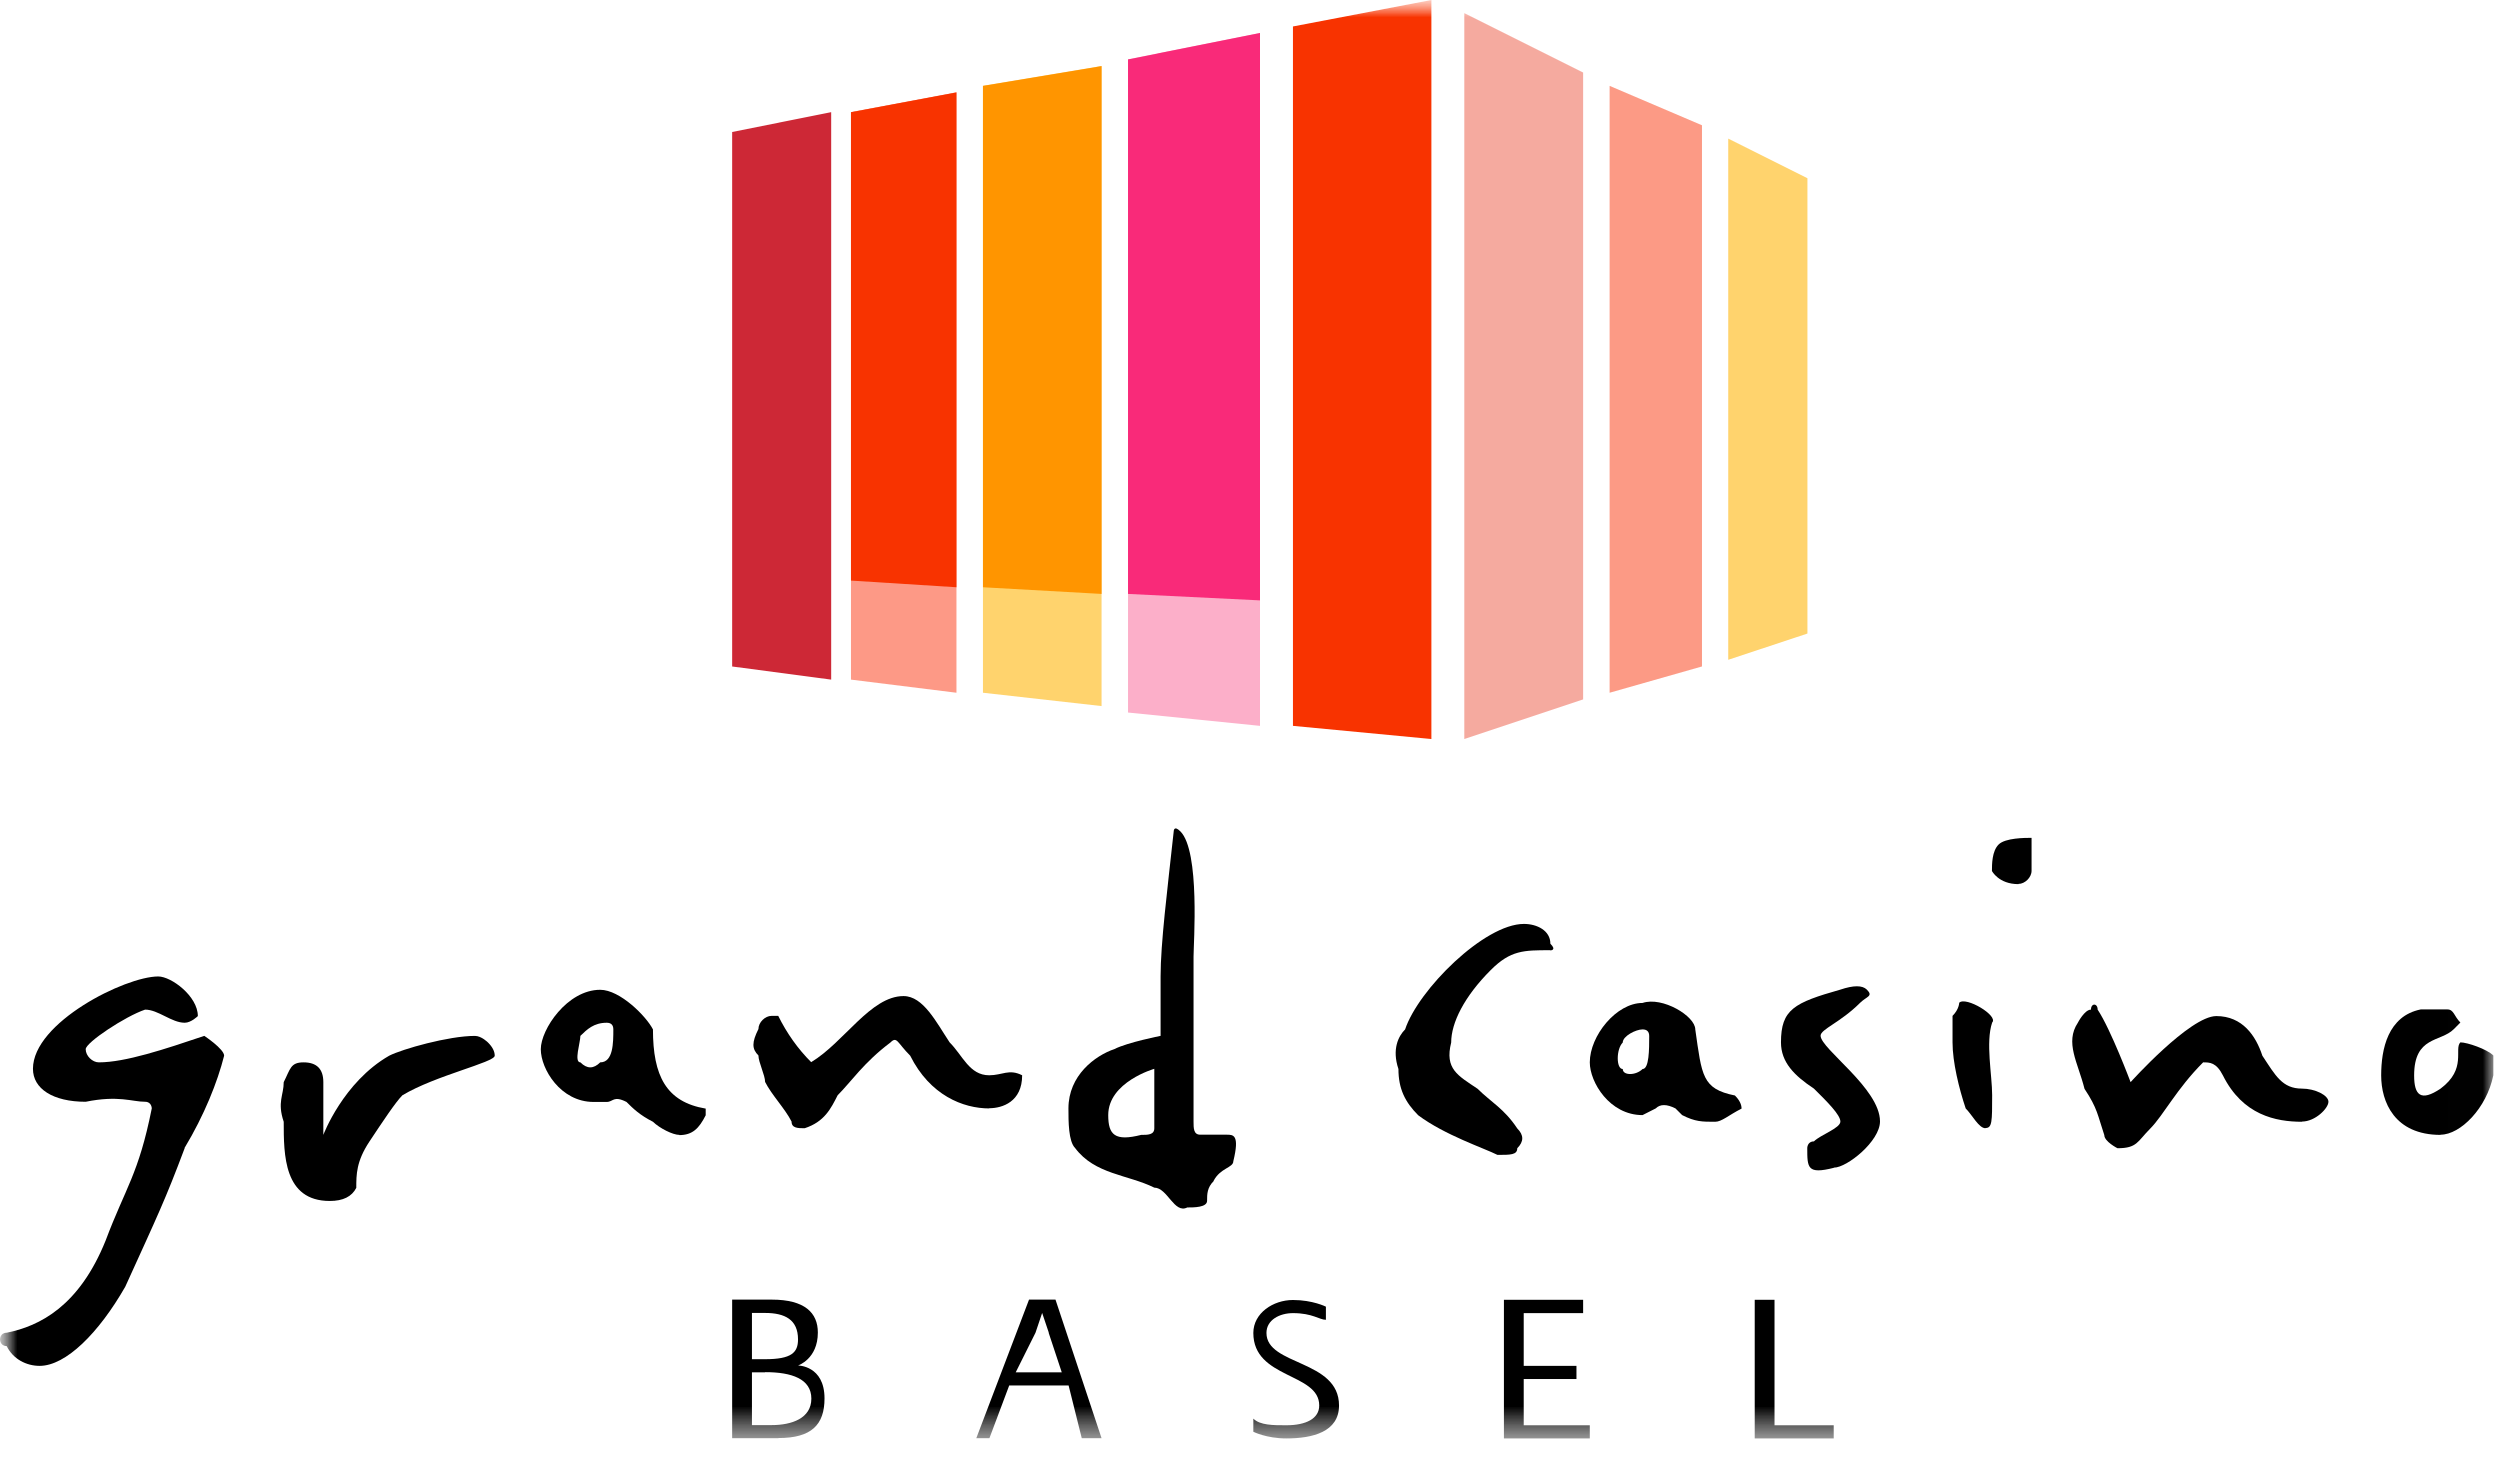 <svg width="72" height="42" viewBox="0 0 72 42" fill="none" xmlns="http://www.w3.org/2000/svg">
<g clip-path="url(#clip0_5872_11450)">
<mask id="mask0_5872_11450" style="mask-type:luminance" maskUnits="userSpaceOnUse" x="0" y="0" width="72" height="42">
<path d="M71.994 0H0V41.619H71.994V0Z" fill="white"/>
</mask>
<g mask="url(#mask0_5872_11450)">
<mask id="mask1_5872_11450" style="mask-type:luminance" maskUnits="userSpaceOnUse" x="0" y="0" width="72" height="42">
<path d="M72 0H0V41.619H72V0Z" fill="white"/>
</mask>
<g mask="url(#mask1_5872_11450)">
<path fill-rule="evenodd" clip-rule="evenodd" d="M32.487 1.711L36.288 0.949V20.905L32.487 20.521V1.711Z" fill="#FCAFC9"/>
<path fill-rule="evenodd" clip-rule="evenodd" d="M28.309 2.473L31.725 1.903V20.335L28.309 19.951V2.473Z" fill="#FFD36D"/>
<path fill-rule="evenodd" clip-rule="evenodd" d="M24.508 3.23L27.546 2.66V19.951L24.508 19.573V3.23Z" fill="#FD9986"/>
<path fill-rule="evenodd" clip-rule="evenodd" d="M37.237 0.762L41.224 0V21.284L37.237 20.905V0.762Z" fill="#F83300"/>
<path fill-rule="evenodd" clip-rule="evenodd" d="M21.086 3.801L23.938 3.23V19.573L21.086 19.195V3.801Z" fill="#CD2836"/>
<path fill-rule="evenodd" clip-rule="evenodd" d="M42.172 0.378L45.594 2.089V20.143L42.172 21.284V0.378Z" fill="#F5AA9F"/>
<path fill-rule="evenodd" clip-rule="evenodd" d="M46.357 2.473L49.017 3.608V19.194L46.357 19.951V2.473Z" fill="#FC9A85"/>
<path fill-rule="evenodd" clip-rule="evenodd" d="M49.773 3.992L52.054 5.133V18.246L49.773 19.002V3.992Z" fill="#FFD36D"/>
<path fill-rule="evenodd" clip-rule="evenodd" d="M27.546 16.913V2.66L24.508 3.23V16.721L27.546 16.913Z" fill="#F83300"/>
<path fill-rule="evenodd" clip-rule="evenodd" d="M31.725 17.105V1.903L28.309 2.473V16.913L31.725 17.105Z" fill="#FF9500"/>
<path fill-rule="evenodd" clip-rule="evenodd" d="M36.288 17.291V0.949L32.487 1.711V17.105L36.288 17.291Z" fill="#F92A79"/>
<path fill-rule="evenodd" clip-rule="evenodd" d="M5.32 33.063C4.749 34.583 4.557 34.967 3.608 37.056C2.846 38.389 1.897 39.337 1.141 39.337C0.762 39.337 0.378 39.145 0.192 38.767C0 38.767 0 38.575 0 38.575C0 38.575 0 38.383 0.192 38.383C1.141 38.191 2.281 37.621 3.044 35.723C3.614 34.204 3.992 33.82 4.371 31.923C4.371 31.923 4.371 31.731 4.179 31.731C3.8 31.731 3.416 31.539 2.468 31.731C1.519 31.731 0.949 31.352 0.949 30.782C0.949 29.449 3.608 28.122 4.557 28.122C4.936 28.122 5.698 28.693 5.698 29.263C5.698 29.263 5.506 29.455 5.32 29.455C4.941 29.455 4.557 29.077 4.179 29.077C3.608 29.269 2.468 30.025 2.468 30.217C2.468 30.409 2.66 30.596 2.846 30.596C3.608 30.596 4.744 30.217 5.884 29.833C5.884 29.833 6.455 30.212 6.455 30.404C6.263 31.166 5.884 32.115 5.314 33.063H5.32Z" fill="black"/>
<path fill-rule="evenodd" clip-rule="evenodd" d="M11.588 31.545C11.396 31.737 11.017 32.307 10.639 32.877C10.261 33.448 10.261 33.826 10.261 34.21C10.133 34.462 9.879 34.588 9.498 34.588C8.171 34.588 8.171 33.256 8.171 32.307C7.979 31.737 8.171 31.545 8.171 31.166C8.363 30.788 8.363 30.596 8.742 30.596C9.122 30.596 9.312 30.786 9.312 31.166V32.685C9.312 32.685 9.882 31.166 11.209 30.404C11.588 30.212 12.92 29.834 13.677 29.834C13.869 29.834 14.056 30.026 14.056 30.026C14.184 30.154 14.248 30.28 14.248 30.404C14.248 30.596 12.536 30.974 11.588 31.545Z" fill="black"/>
<path fill-rule="evenodd" clip-rule="evenodd" d="M17.478 29.455C17.099 29.455 16.907 29.647 16.715 29.833C16.715 30.025 16.523 30.596 16.715 30.596C16.907 30.788 17.094 30.788 17.286 30.596C17.664 30.596 17.664 30.025 17.664 29.647C17.664 29.519 17.6 29.455 17.472 29.455H17.478ZM19.567 32.685C19.375 32.685 18.997 32.493 18.805 32.307C18.427 32.115 18.235 31.928 18.043 31.736C17.664 31.544 17.664 31.736 17.472 31.736H17.094C16.145 31.736 15.575 30.788 15.575 30.217C15.575 29.647 16.337 28.506 17.286 28.506C17.856 28.506 18.613 29.269 18.805 29.647C18.805 30.98 19.183 31.736 20.324 31.928V32.12C20.132 32.499 19.945 32.691 19.561 32.691L19.567 32.685Z" fill="black"/>
<path fill-rule="evenodd" clip-rule="evenodd" d="M28.495 31.923C27.733 31.923 26.784 31.544 26.214 30.404C25.835 30.025 25.835 29.833 25.643 30.025C24.881 30.596 24.503 31.166 24.124 31.544C23.932 31.923 23.746 32.307 23.175 32.493C22.983 32.493 22.797 32.493 22.797 32.301C22.605 31.923 22.227 31.539 22.035 31.16C22.035 30.968 21.843 30.59 21.843 30.398C21.651 30.206 21.651 30.02 21.843 29.636C21.843 29.444 22.035 29.257 22.221 29.257H22.413C22.665 29.766 22.982 30.21 23.362 30.59C24.311 30.02 25.073 28.687 26.022 28.687C26.592 28.687 26.97 29.449 27.349 30.02C27.727 30.398 27.919 30.968 28.489 30.968C28.868 30.968 29.06 30.776 29.438 30.968C29.438 31.731 28.868 31.917 28.489 31.917L28.495 31.923Z" fill="black"/>
<path fill-rule="evenodd" clip-rule="evenodd" d="M33.244 30.782C33.244 30.782 31.917 31.16 31.917 32.115C31.917 32.685 32.109 32.877 32.866 32.685C33.058 32.685 33.244 32.685 33.244 32.493V30.782ZM34.956 34.012C34.764 34.204 34.764 34.391 34.764 34.583C34.764 34.775 34.385 34.775 34.193 34.775C33.815 34.967 33.623 34.204 33.244 34.204C32.482 33.826 31.533 33.826 30.963 33.063C30.771 32.871 30.771 32.301 30.771 31.923C30.771 30.974 31.533 30.404 32.098 30.212C32.476 30.02 33.425 29.833 33.425 29.833V28.122C33.425 27.174 33.617 25.654 33.803 23.944C33.803 23.944 33.803 23.752 33.995 23.944C34.566 24.514 34.374 27.174 34.374 27.552V32.301C34.374 32.493 34.374 32.679 34.566 32.679H35.328C35.52 32.679 35.706 32.679 35.52 33.442C35.52 33.634 35.142 33.634 34.95 34.012H34.956Z" fill="black"/>
<path fill-rule="evenodd" clip-rule="evenodd" d="M44.646 27.366C43.883 27.366 43.505 27.366 42.935 27.936C42.172 28.698 41.794 29.455 41.794 30.025C41.602 30.788 41.986 30.974 42.556 31.358C42.935 31.736 43.319 31.928 43.697 32.499C43.889 32.691 43.889 32.877 43.697 33.069C43.697 33.261 43.505 33.261 43.127 33.261C42.748 33.069 41.608 32.691 40.845 32.12C40.467 31.742 40.275 31.358 40.275 30.788C40.083 30.217 40.275 29.839 40.467 29.647C40.845 28.506 42.748 26.609 43.889 26.609C44.267 26.609 44.651 26.801 44.651 27.179C44.843 27.371 44.651 27.371 44.651 27.371L44.646 27.366Z" fill="black"/>
<path fill-rule="evenodd" clip-rule="evenodd" d="M47.305 29.647C47.113 29.647 46.735 29.839 46.735 30.025C46.543 30.217 46.543 30.788 46.735 30.788C46.735 30.98 47.113 30.98 47.305 30.788C47.497 30.788 47.497 30.217 47.497 29.839C47.497 29.711 47.433 29.647 47.305 29.647ZM49.395 32.307C49.016 32.307 48.824 32.307 48.446 32.115L48.254 31.923C48.002 31.795 47.812 31.795 47.684 31.923L47.305 32.115C46.356 32.115 45.786 31.166 45.786 30.596C45.786 29.833 46.548 28.885 47.305 28.885C47.876 28.693 48.824 29.263 48.824 29.647C49.016 30.98 49.016 31.358 49.965 31.55C50.093 31.678 50.157 31.804 50.157 31.928C49.779 32.12 49.587 32.307 49.395 32.307Z" fill="black"/>
<path fill-rule="evenodd" clip-rule="evenodd" d="M52.811 33.634C52.049 33.826 52.049 33.634 52.049 33.064C52.049 33.064 52.049 32.872 52.241 32.872C52.433 32.68 53.003 32.493 53.003 32.301C53.003 32.109 52.625 31.731 52.241 31.352C51.67 30.974 51.292 30.59 51.292 30.02C51.292 29.071 51.67 28.879 53.003 28.501C53.383 28.373 53.637 28.373 53.765 28.501C53.957 28.693 53.765 28.693 53.573 28.879C53.003 29.45 52.433 29.642 52.433 29.828C52.433 30.206 54.144 31.347 54.144 32.296C54.144 32.866 53.195 33.628 52.817 33.628L52.811 33.634Z" fill="black"/>
<path fill-rule="evenodd" clip-rule="evenodd" d="M57.182 32.493C56.99 32.493 56.804 32.115 56.612 31.923C56.42 31.352 56.233 30.59 56.233 30.02V29.257C56.425 29.065 56.425 28.879 56.425 28.879C56.617 28.687 57.566 29.257 57.374 29.449C57.182 30.02 57.374 30.968 57.374 31.539C57.374 32.301 57.374 32.487 57.182 32.487V32.493ZM58.131 25.463C57.56 25.463 57.368 25.084 57.368 25.084C57.368 24.892 57.368 24.514 57.56 24.322C57.752 24.13 58.323 24.13 58.509 24.13V25.079C58.509 25.271 58.317 25.457 58.131 25.457V25.463Z" fill="black"/>
<path fill-rule="evenodd" clip-rule="evenodd" d="M66.302 32.307C65.54 32.307 64.591 32.115 64.021 30.974C63.829 30.596 63.642 30.596 63.45 30.596C62.688 31.358 62.31 32.115 61.931 32.499C61.553 32.877 61.553 33.069 60.983 33.069C60.983 33.069 60.604 32.877 60.604 32.691C60.412 32.12 60.412 31.928 60.034 31.358C59.842 30.596 59.464 30.025 59.842 29.455C59.842 29.455 60.034 29.077 60.22 29.077C60.22 28.885 60.412 28.885 60.412 29.077C60.791 29.647 61.361 31.166 61.361 31.166C61.361 31.166 63.072 29.263 63.829 29.263C64.585 29.263 64.969 29.833 65.156 30.404C65.534 30.974 65.726 31.352 66.297 31.352C66.675 31.352 67.059 31.544 67.059 31.731C67.059 31.917 66.681 32.301 66.297 32.301L66.302 32.307Z" fill="black"/>
<path fill-rule="evenodd" clip-rule="evenodd" d="M70.289 32.685C68.962 32.685 68.578 31.736 68.578 30.974C68.578 30.212 68.77 29.263 69.719 29.071H70.481C70.673 29.071 70.673 29.263 70.859 29.449L70.668 29.641C70.289 30.02 69.527 29.833 69.527 30.974C69.527 31.544 69.719 31.736 70.289 31.352C71.052 30.782 70.668 30.212 70.859 30.02C71.052 30.02 71.622 30.212 71.808 30.398V30.968C71.616 31.917 70.859 32.679 70.289 32.679V32.685Z" fill="black"/>
<path fill-rule="evenodd" clip-rule="evenodd" d="M22.035 39.524H21.656V41.043H22.227C22.797 41.043 23.367 40.851 23.367 40.281C23.367 39.71 22.797 39.518 22.04 39.518L22.035 39.524ZM22.035 37.813H21.656V39.145H22.035C22.797 39.145 22.983 38.953 22.983 38.575C22.983 38.005 22.605 37.813 22.035 37.813ZM22.413 41.421H21.086V37.429H22.227C23.175 37.429 23.554 37.807 23.554 38.377C23.554 39.14 22.983 39.326 22.983 39.326C22.983 39.326 23.746 39.326 23.746 40.275C23.746 41.037 23.367 41.416 22.419 41.416L22.413 41.421Z" fill="black"/>
<path fill-rule="evenodd" clip-rule="evenodd" d="M30.206 38.383L30.014 37.813L29.822 38.383L29.252 39.524H30.579L30.201 38.383H30.206ZM31.155 41.421L30.776 39.902H29.065L28.495 41.421H28.117L29.636 37.429H30.398L31.725 41.421H31.155Z" fill="black"/>
<path fill-rule="evenodd" clip-rule="evenodd" d="M37.045 41.427C36.474 41.427 36.096 41.235 36.096 41.235V40.856C36.288 41.048 36.666 41.048 37.045 41.048C37.615 41.048 37.994 40.856 37.994 40.478C37.994 39.529 36.096 39.716 36.096 38.389C36.096 37.818 36.666 37.44 37.237 37.44C37.807 37.44 38.186 37.632 38.186 37.632V38.01C37.994 38.01 37.807 37.818 37.237 37.818C36.858 37.818 36.474 38.01 36.474 38.389C36.474 39.337 38.564 39.151 38.564 40.478C38.564 41.24 37.802 41.427 37.045 41.427Z" fill="black"/>
<path fill-rule="evenodd" clip-rule="evenodd" d="M43.313 41.427V37.434H45.594V37.818H43.883V39.337H45.402V39.716H43.883V41.048H45.786V41.427H43.313Z" fill="black"/>
<path fill-rule="evenodd" clip-rule="evenodd" d="M50.536 41.427V37.434H51.106V41.048H52.811V41.427H50.536Z" fill="black"/>
</g>
</g>
</g>
<defs>
<clipPath id="clip0_5872_11450">
<rect width="72" height="42" fill="white"/>
</clipPath>
</defs>
</svg>
